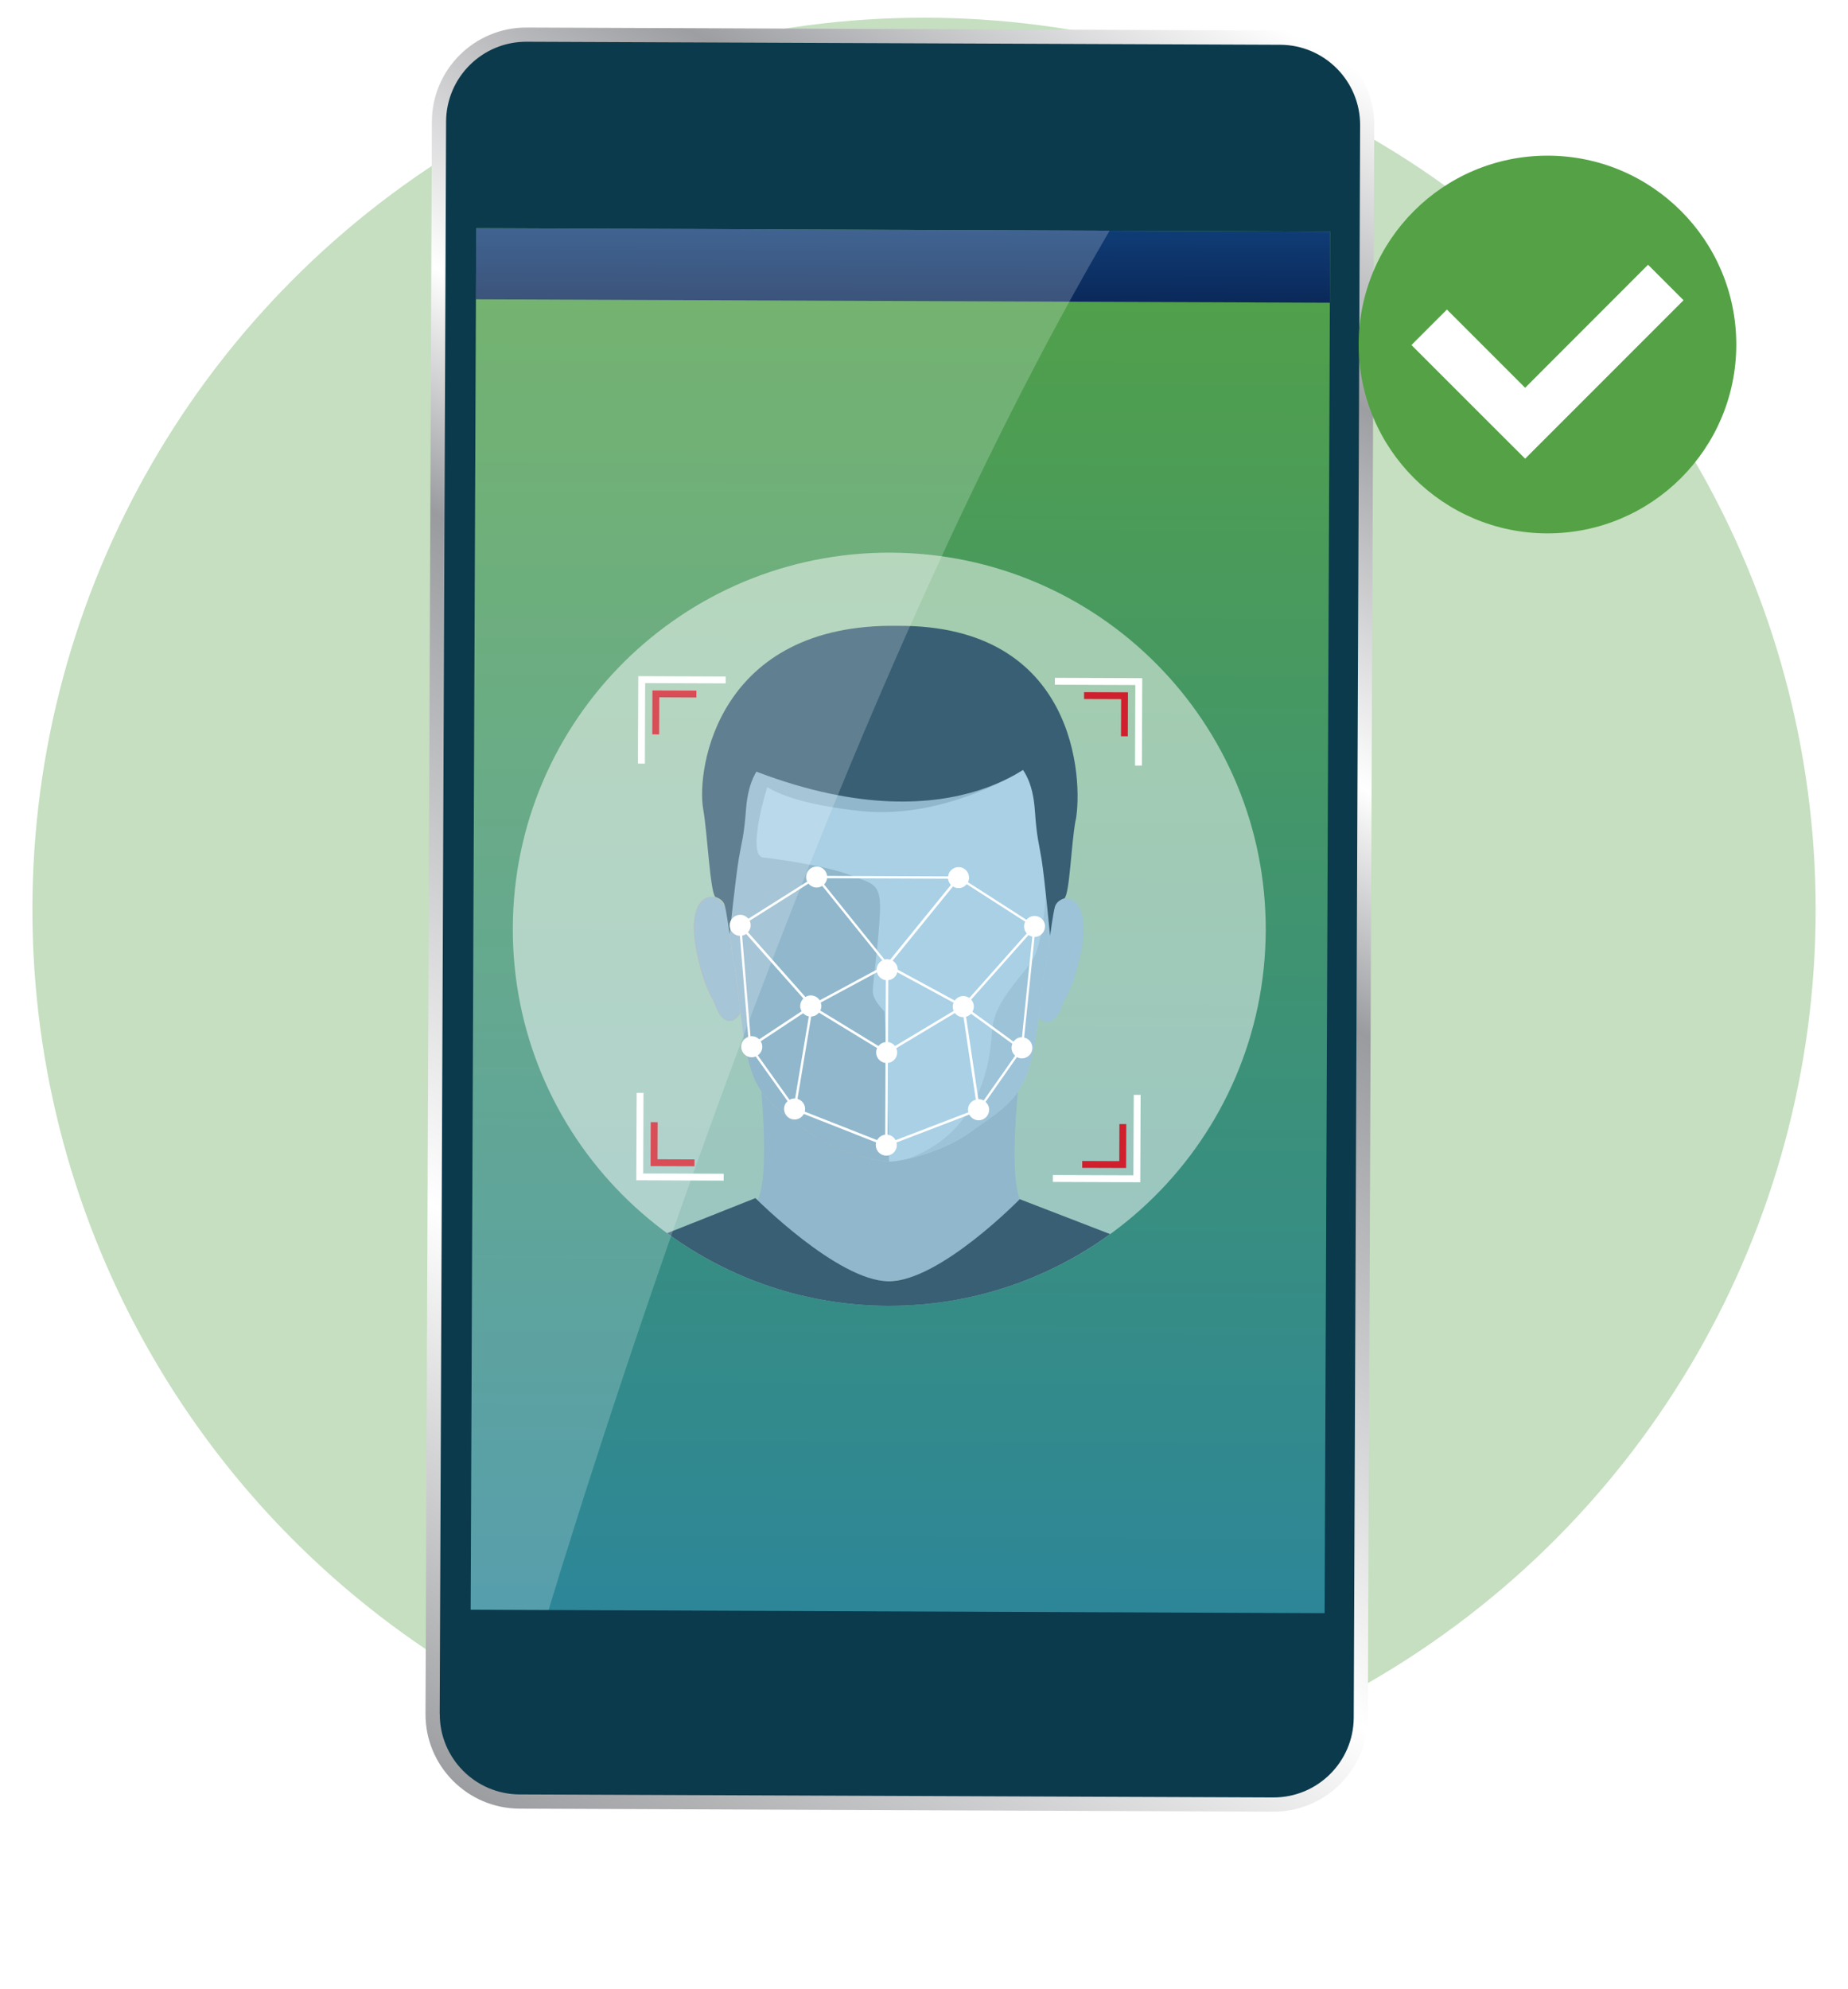 <?xml version="1.0" encoding="UTF-8"?>
<svg id="_01" data-name="01" xmlns="http://www.w3.org/2000/svg" xmlns:xlink="http://www.w3.org/1999/xlink" viewBox="0 0 258.89 278.52">
  <defs>
    <style>
      .cls-1 {
        fill: #90b7cc;
      }

      .cls-2 {
        fill: #0b3a4c;
      }

      .cls-3 {
        fill: url(#linear-gradient-3);
      }

      .cls-4 {
        fill: url(#linear-gradient-2);
      }

      .cls-5 {
        fill: url(#linear-gradient);
      }

      .cls-6 {
        fill: #385f74;
      }

      .cls-7, .cls-8, .cls-9 {
        fill: #fff;
      }

      .cls-7, .cls-10 {
        opacity: .5;
      }

      .cls-8 {
        opacity: .2;
      }

      .cls-11 {
        fill: #d0202d;
      }

      .cls-12 {
        filter: url(#drop-shadow-33);
      }

      .cls-13 {
        fill: #f2a983;
      }

      .cls-14 {
        fill: #c5dfc0;
      }

      .cls-15 {
        fill: #9cc3d8;
      }

      .cls-16 {
        fill: #54a245;
      }

      .cls-10 {
        fill: #d88f69;
      }

      .cls-17 {
        fill: #a9d0e5;
      }
    </style>
    <linearGradient id="linear-gradient" x1="193.9" y1="9.58" x2="61.26" y2="248.26" gradientTransform="translate(253.78 .54) rotate(90)" gradientUnits="userSpaceOnUse">
      <stop offset="0" stop-color="#fff"/>
      <stop offset=".15" stop-color="#9d9ea2"/>
      <stop offset=".32" stop-color="#fff"/>
      <stop offset=".43" stop-color="#9a9b9f"/>
      <stop offset=".74" stop-color="#fff"/>
      <stop offset="1" stop-color="#9a9b9e"/>
    </linearGradient>
    <linearGradient id="linear-gradient-2" x1="128.33" y1="24.55" x2="128.33" y2="274.96" gradientTransform="translate(254 .61) rotate(90)" gradientUnits="userSpaceOnUse">
      <stop offset="0" stop-color="#54a245"/>
      <stop offset="1" stop-color="#237fad"/>
    </linearGradient>
    <linearGradient id="linear-gradient-3" x1="128.33" y1="-11.69" x2="128.33" y2="56.48" gradientTransform="translate(162.6 -91.15) rotate(90)" gradientUnits="userSpaceOnUse">
      <stop offset="0" stop-color="#258feb"/>
      <stop offset="1" stop-color="#030b30"/>
    </linearGradient>
    <filter id="drop-shadow-33" x="174.5" y="6.71" width="84" height="83" filterUnits="userSpaceOnUse">
      <feOffset dx="-5" dy="7"/>
      <feGaussianBlur result="blur" stdDeviation="5"/>
      <feFlood flood-color="#000" flood-opacity=".3"/>
      <feComposite in2="blur" operator="in"/>
      <feComposite in="SourceGraphic"/>
    </filter>
  </defs>
  <circle class="cls-14" cx="129.45" cy="127.39" r="124.91"/>
  <g>
    <path class="cls-5" d="M14.56,62.78h223.01c7.29,0,13.22,5.92,13.22,13.22v105.58c0,7.29-5.92,13.22-13.22,13.22H14.56c-7.3,0-13.22-5.92-13.22-13.22v-105.58c0-7.29,5.92-13.22,13.22-13.22Z" transform="translate(-3.23 254.34) rotate(-89.77)"/>
    <path class="cls-2" d="M14.56,64.77h223.01c6.2,0,11.23,5.03,11.23,11.23v105.58c0,6.2-5.03,11.24-11.24,11.24H14.56c-6.2,0-11.23-5.03-11.23-11.23v-105.58c0-6.2,5.03-11.23,11.23-11.23Z" transform="translate(-3.23 254.34) rotate(-89.77)"/>
    <rect class="cls-4" x="29.39" y="69.12" width="193.49" height="119.63" transform="translate(-3.3 254.56) rotate(-89.77)"/>
    <rect class="cls-3" x="121.52" y="-22.64" width="9.96" height="119.63" transform="translate(88.82 163.53) rotate(-89.77)"/>
    <g>
      <path class="cls-7" d="M177.32,130.35c-.12,29.13-23.82,52.64-52.95,52.53-29.13-.12-52.64-23.82-52.53-52.95.12-29.13,23.82-52.64,52.95-52.53,29.13.12,52.64,23.82,52.53,52.95Z"/>
      <path class="cls-1" d="M143.29,168.75c-2.65-3.37.09-22.82.09-22.82l-37.46-.15s2.58,19.46-.09,22.82c0,0,7.84,10.57,17.43,10.84,9.59.26,20.03-10.69,20.03-10.69Z"/>
      <path class="cls-13" d="M102.35,128.71s-.74-2.86-2.44-3.09c-1.7-.23-3.49,1.91-2.35,7.54,1.14,5.63,2.29,6.48,2.74,7.87.44,1.39,2.17,3.53,3.75.24l-1.69-12.55Z"/>
      <path class="cls-10" d="M102.35,128.71s-.74-2.86-2.44-3.09c-1.7-.23-3.49,1.91-2.35,7.54,1.14,5.63,2.29,6.48,2.74,7.87.44,1.39,2.17,3.53,3.75.24l-1.69-12.55Z"/>
      <path class="cls-1" d="M102.35,128.71s-.74-2.86-2.44-3.09c-1.7-.23-3.49,1.91-2.35,7.54,1.14,5.63,2.29,6.48,2.74,7.87.44,1.39,2.17,3.53,3.75.24l-1.69-12.55Z"/>
      <path class="cls-15" d="M146.67,128.89s.77-2.85,2.47-3.07c1.7-.21,3.47,1.93,2.29,7.55-1.18,5.62-2.35,6.46-2.8,7.85-.45,1.38-2.2,3.52-3.75.21l1.79-12.54Z"/>
      <path class="cls-17" d="M124.84,92.98c8.39.03,17.53,4.75,21.17,13.04,3.63,8.29,2.16,14.89,1.93,17.82-.23,2.93-.76,7.74-1.5,11.5-.74,3.77-.98,10.32-2.45,14.7-1.46,4.37-4.37,5.84-8.09,8.54-3.72,2.7-9.48,4.12-11.35,4.11s-7.62-1.48-11.32-4.2c-3.7-2.73-6.59-4.23-8.02-8.61-1.43-4.38-1.62-10.94-2.33-14.72-.71-3.77-1.2-8.58-1.4-11.51-.2-2.93-1.62-9.54,2.07-17.8,3.7-8.26,12.87-12.9,21.27-12.87Z"/>
      <path class="cls-10" d="M121.11,162.07h0c-9.8-3.96-10.94-13.65-11.12-17.69-.19-4.04-3.6-7.06-5.57-10.07-1.97-3.01-2-13.57-2-13.57l-1.23-.24c.11,1.29.25,2.36.31,3.15.2,2.93.69,7.75,1.4,11.51.71,3.77.9,10.33,2.33,14.72,1.43,4.38,4.32,5.88,8.02,8.61,2.3,1.7,5.4,2.91,7.87,3.59Z"/>
      <path class="cls-15" d="M135.91,158.58c3.72-2.7,6.62-4.18,8.09-8.54,1.47-4.37,1.7-10.93,2.45-14.7.74-3.76,1.27-8.57,1.5-11.5.06-.8.22-1.89.34-3.21l-1.57.29s-.11,10.57-2.11,13.56c-2,2.99-5.43,5.98-5.65,10.02-.22,4.04-1.44,13.72-11.27,17.6-.17.07-.34.13-.49.2,2.57-.59,6.14-1.85,8.72-3.72Z"/>
      <path class="cls-1" d="M123.9,141.64s-1.64-1.52-1.63-2.82.82-6.82,1-10.99c.18-4.17-.96-4.02-4.11-5.25-3.15-1.23-9.79-2.22-12.22-2.48-1.89-.19-.58-6.16.54-9.87,1.47.93,5.04,2.51,13.12,3.36,11.94,1.25,22.73-5.77,22.73-5.77l-36.27-1.91-.18,1.32-3.33-1.33c-3.67,8.23-2.25,14.82-2.05,17.75.2,2.93.69,7.75,1.4,11.51.71,3.77.9,10.33,2.33,14.72,1.43,4.38,4.32,5.88,8.02,8.61,3.68,2.72,9.41,4.19,11.29,4.2-.07-4.92-.38-15.94-.38-15.94l-.25-5.12Z"/>
      <path class="cls-6" d="M150.7,114.88c1.02-5.57.2-27.4-24.98-27.23-25.18-.37-28.18,20.06-27.21,25.64.61,3.51.96,11.55,1.7,12.33,0,0,1.07.25,1.33,1.21.26.96.67,4.03.67,4.03,0,0,.88-8.21,1.3-10.67.42-2.46.7-2.94,1-6.84.31-3.9,1.52-6.49,4.53-8.19,3.02-1.7,11.56.87,14.5,1.29h2.46c2.95-.39,11.51-2.89,14.51-1.16,3,1.72,4.19,4.33,4.47,8.23.27,3.9.54,4.38.94,6.85.4,2.46,1.19,10.68,1.19,10.68,0,0,.41-3.07.67-4.03.27-.96,1.34-1.2,1.34-1.2.75-.78.92-7.43,1.56-10.94Z"/>
      <path class="cls-6" d="M133.42,101.45l-22.04-.09-7.94,5.7c29.72,12.46,42.64-1.38,42.64-1.38l-12.66-4.24Z"/>
      <path class="cls-6" d="M93.47,172.72c8.67,6.34,19.34,10.12,30.9,10.16,11.64.05,22.4-3.69,31.15-10.04l-12.66-4.89s-11.25,11.53-18.37,11.5c-7.12-.03-18.66-11.65-18.66-11.65l-12.36,4.91Z"/>
      <polygon class="cls-11" points="151.87 97.9 157.06 97.92 157.04 103.11 158 103.12 158.02 96.96 151.87 96.94 151.87 97.9"/>
      <polygon class="cls-9" points="147.78 95.9 159.05 95.94 159.01 107.22 159.97 107.22 160.02 94.98 147.78 94.93 147.78 95.9"/>
      <polygon class="cls-11" points="97.56 97.69 92.36 97.66 92.34 102.86 91.38 102.85 91.4 96.7 97.56 96.72 97.56 97.69"/>
      <polygon class="cls-9" points="101.66 95.71 90.38 95.67 90.34 106.95 89.37 106.94 89.42 94.7 101.66 94.75 101.66 95.71"/>
      <polygon class="cls-11" points="151.61 162.6 156.8 162.62 156.82 157.43 157.78 157.43 157.76 163.58 151.61 163.56 151.61 162.6"/>
      <polygon class="cls-9" points="147.5 164.57 158.78 164.61 158.83 153.34 159.79 153.34 159.74 165.58 147.5 165.53 147.5 164.57"/>
      <polygon class="cls-11" points="97.3 162.38 92.11 162.36 92.13 157.17 91.16 157.16 91.14 163.32 97.29 163.34 97.3 162.38"/>
      <polygon class="cls-9" points="101.39 164.39 90.11 164.34 90.15 153.06 89.19 153.06 89.14 165.3 101.38 165.35 101.39 164.39"/>
      <path class="cls-9" d="M146.41,129.76c0-.82-.66-1.48-1.47-1.48-.46,0-.87.21-1.14.54l-8.19-5.26c.09-.19.15-.41.15-.64,0-.82-.66-1.48-1.47-1.48-.76,0-1.38.57-1.47,1.3l-16.95-.07c-.08-.74-.7-1.31-1.46-1.31-.82,0-1.48.66-1.48,1.47,0,.23.06.45.15.64l-8.24,5.2c-.27-.33-.68-.55-1.14-.55-.82,0-1.48.66-1.48,1.47s.63,1.45,1.43,1.48l1.17,14.15c-.57.2-.98.74-.98,1.38,0,.82.66,1.48,1.47,1.48.2,0,.39-.04.56-.11l4.46,6.25c-.3.27-.49.65-.49,1.09,0,.82.66,1.48,1.47,1.48.57,0,1.05-.32,1.3-.78l10.13,3.99c-.03.12-.05.24-.05.37,0,.82.66,1.48,1.47,1.48s1.48-.66,1.48-1.47c0-.13-.02-.25-.05-.37l10.2-3.91c.25.47.73.79,1.3.8.82,0,1.48-.66,1.48-1.47,0-.44-.19-.83-.5-1.11l4.39-6.27c.21.11.44.18.69.18.82,0,1.48-.66,1.48-1.47,0-.71-.49-1.3-1.16-1.45l1.46-14.08c.8-.01,1.46-.66,1.46-1.47ZM141.98,145.88l-5.75-4.18c.12-.21.19-.45.2-.72,0-.38-.14-.72-.38-.99l8.04-9.04c.16.11.33.19.53.23l-1.45,14.08c-.49,0-.91.25-1.18.61ZM114.98,140.41l7.87-4.24c.15.59.64,1.03,1.25,1.11l-.04,8.67c-.41.04-.76.25-1,.55l-8.14-4.97c.09-.19.14-.4.15-.62,0-.17-.03-.34-.09-.49ZM115.86,123l16.95.07c.04.33.18.64.4.87l-8.51,10.47c-.14-.04-.28-.07-.42-.07-.12,0-.24.02-.36.05l-8.47-10.52c.22-.23.37-.53.41-.86ZM124.4,145.95l.04-8.67c.62-.07,1.12-.51,1.27-1.11l7.87,4.26c-.07.17-.11.35-.11.54,0,.22.05.43.13.61l-8.21,4.92c-.24-.3-.58-.51-.98-.56ZM143.61,129.1c-.09.19-.15.41-.15.64,0,.38.14.72.38.99l-8.04,9.04c-.24-.17-.53-.27-.84-.27-.5,0-.95.25-1.21.63l-7.98-4.32c0-.54-.29-1-.72-1.26l8.45-10.4c.23.15.5.23.79.23.46,0,.87-.21,1.14-.55l8.2,5.26ZM113.26,123.75c.27.33.68.55,1.14.55.29,0,.56-.09.79-.23l8.41,10.44c-.47.25-.79.73-.79,1.3l-7.97,4.29c-.26-.41-.72-.68-1.24-.69-.28,0-.54.08-.77.22l-8.04-9.07c.23-.26.38-.6.38-.97,0-.23-.06-.45-.15-.64l8.24-5.2ZM103.98,131.04c.2-.04.39-.12.55-.24l8.02,9.04c-.27.27-.44.64-.45,1.05,0,.27.08.52.2.74l-5.94,3.93c-.27-.27-.64-.44-1.05-.44-.06,0-.11.01-.17.02l-1.17-14.1ZM106.17,147.8c.37-.27.62-.7.62-1.19,0-.28-.08-.55-.22-.77l5.94-3.93c.21.22.48.38.8.44l-1.92,11.49s-.04,0-.07,0c-.26,0-.5.07-.72.19l-4.44-6.22ZM112.74,155.69c.03-.12.05-.24.05-.37,0-.68-.45-1.24-1.07-1.42l1.92-11.53c.44-.02.83-.23,1.09-.55l8.15,4.97c-.09.19-.14.39-.14.61,0,.76.57,1.38,1.31,1.47l-.04,10.04c-.49.06-.91.35-1.13.77l-10.13-3.99ZM125.47,159.69c-.22-.42-.64-.72-1.13-.78l.04-10.04c.73-.08,1.31-.7,1.31-1.46,0-.22-.05-.43-.13-.61l8.21-4.92c.27.35.69.58,1.16.58.02,0,.04,0,.05,0l1.72,11.54c-.63.17-1.09.73-1.09,1.41,0,.13.02.25.05.37l-10.2,3.91ZM137.8,154.12c-.21-.11-.44-.18-.69-.18-.02,0-.04,0-.05,0l-1.72-11.54c.27-.07.51-.22.7-.42l5.78,4.2c-.07.17-.11.36-.11.56,0,.44.19.83.5,1.11l-4.4,6.27Z"/>
    </g>
    <path class="cls-8" d="M66.71,31.96l-.77,193.48,10.91.04c8.93-29.3,40.5-128.25,78.6-193.17l-88.74-.35Z"/>
  </g>
  <g class="cls-12">
    <path class="cls-16" d="M248.24,41.25c0,14.61-11.84,26.45-26.45,26.45s-26.45-11.84-26.45-26.45,11.84-26.45,26.45-26.45,26.45,11.84,26.45,26.45Z"/>
    <polygon class="cls-9" points="235.88 30.08 218.66 47.31 207.7 36.35 202.73 41.32 213.69 52.28 218.66 57.24 223.62 52.28 240.85 35.05 235.88 30.08"/>
  </g>
</svg>